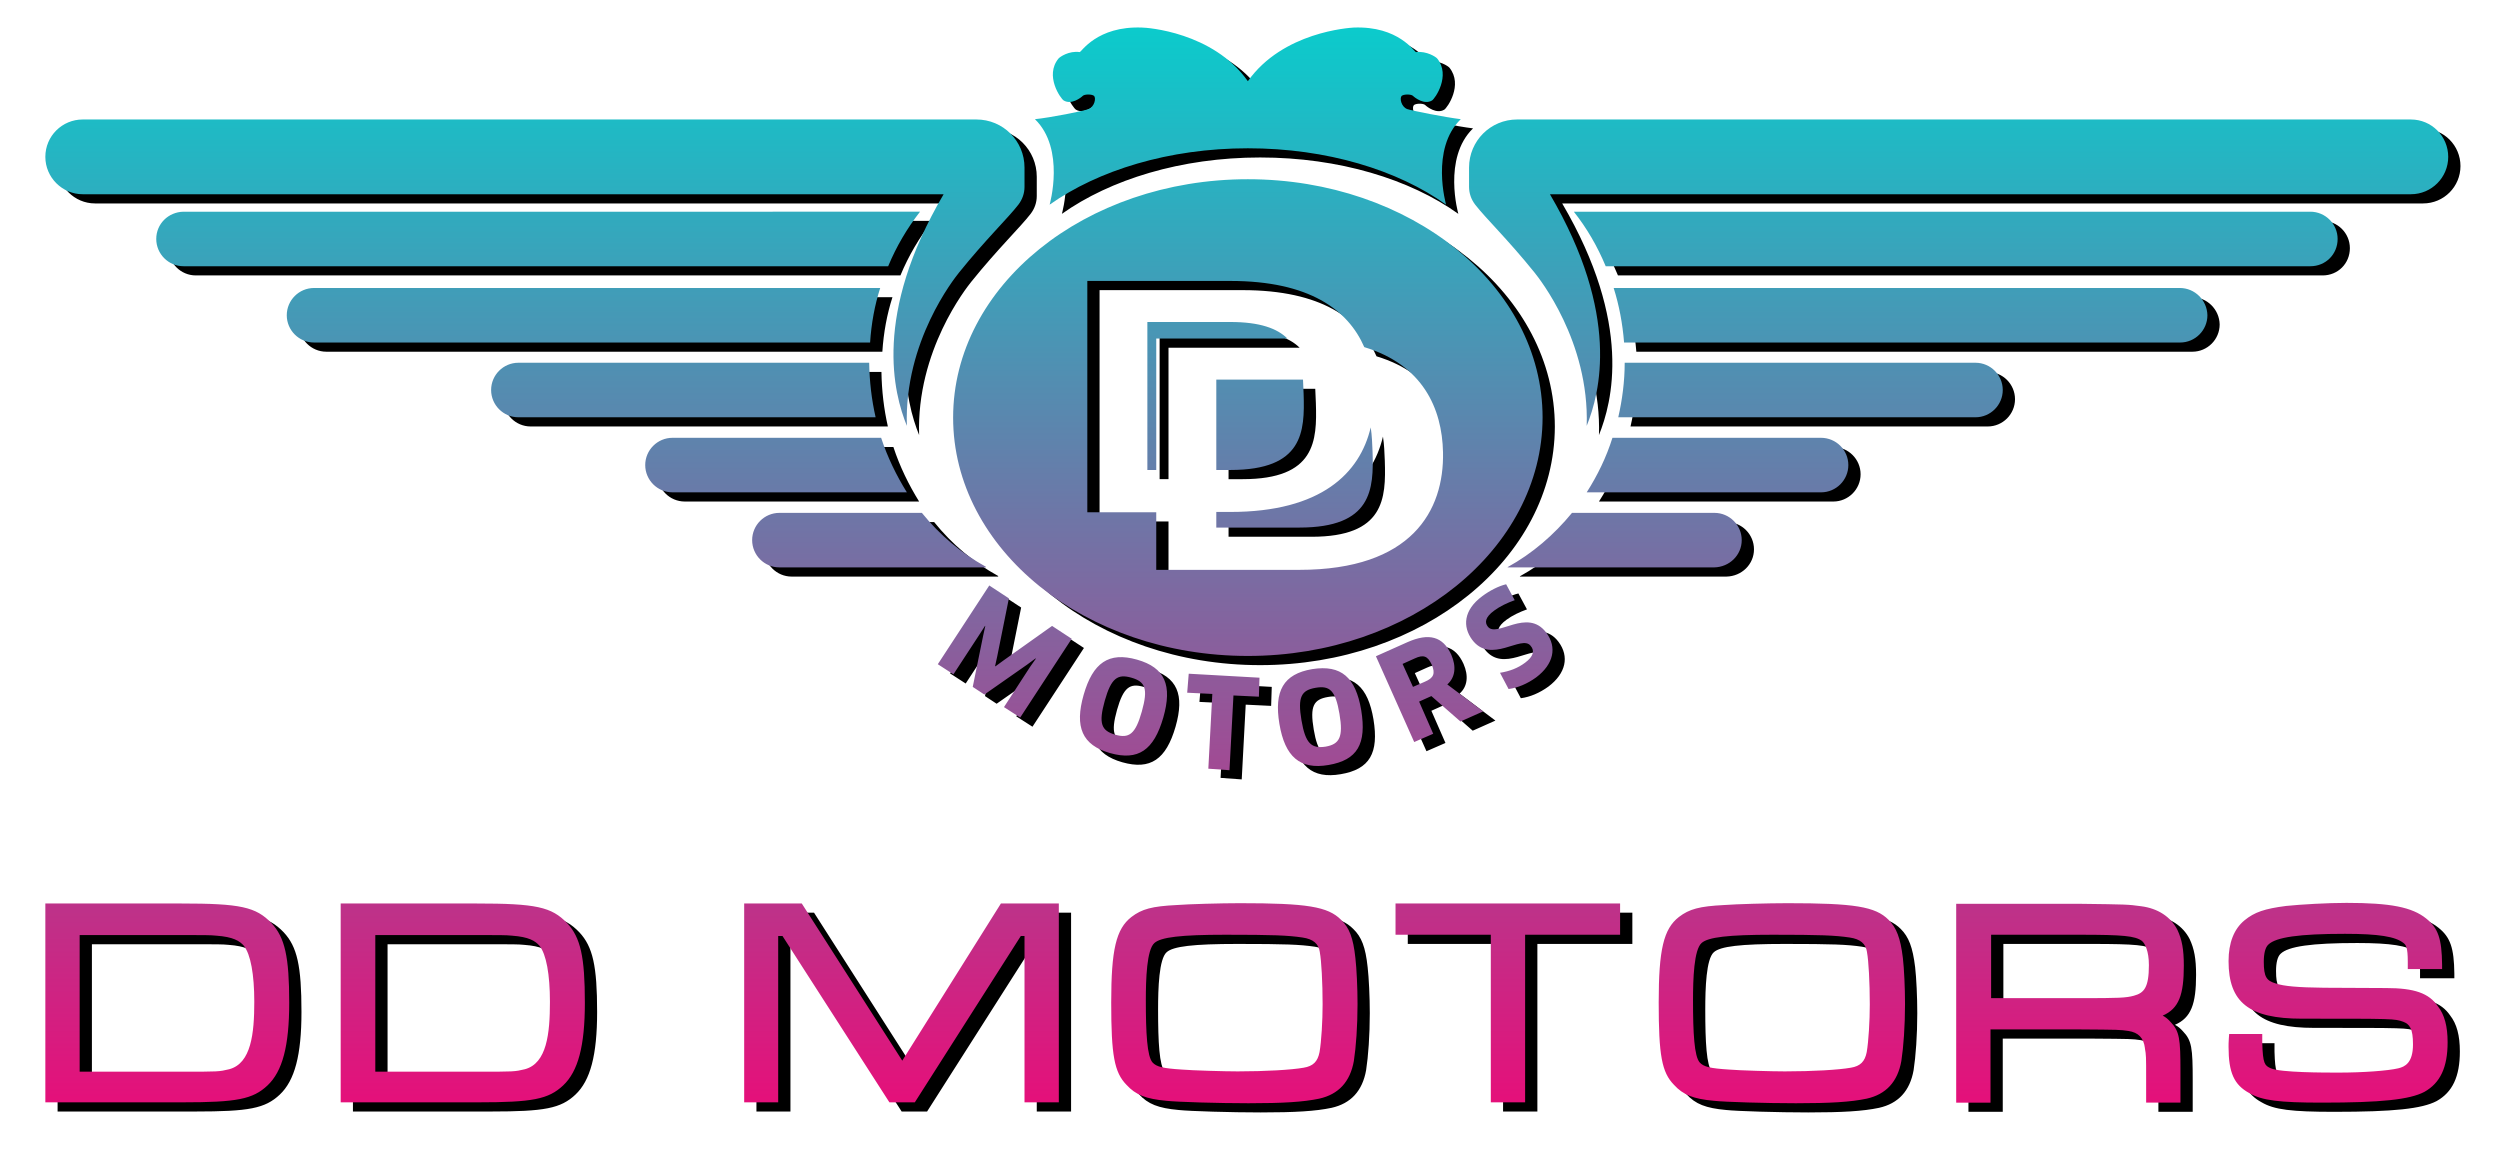 <?xml version="1.0" encoding="utf-8"?>
<!-- Generator: $$$/GeneralStr/196=Adobe Illustrator 27.6.0, SVG Export Plug-In . SVG Version: 6.00 Build 0)  -->
<svg version="1.1" id="Ebene_1" xmlns="http://www.w3.org/2000/svg" xmlns:xlink="http://www.w3.org/1999/xlink" x="0px" y="0px"
	 viewBox="0 0 816 376" style="enable-background:new 0 0 816 376;" xml:space="preserve">
<style type="text/css">
	.st0{fill:url(#SVGID_1_);}
</style>
<g>
	<path d="M18.8,54.2c0-6.8,5.5-12.2,12.2-12.2h291.7c8.7,0,15.7,7,15.7,15.7V64c0,2.1-0.7,4.1-2,5.8c-3.4,4.4-10.7,11.4-19.4,22.2
		c-1.5,1.9-17.9,22.4-17,50c-4.3-10.7-11.1-36.2,12-75.6h-281C24.3,66.4,18.8,60.9,18.8,54.2z M55,81c0,4.9,4,8.9,8.9,8.9h230
		c2.7-6.5,6.2-12.4,10.4-17.8H63.9C58.9,72.2,55,76.1,55,81z M405.6,108.1h-27.1v48.3h2.9v-42.9h42.8
		C420.9,110.2,415.2,108.1,405.6,108.1z M359.3,38.6c-1.4,0.6-12.5,2.8-17.5,3.3c10,9.7,4.8,27.9,4.8,27.9
		c15.8-11.2,38.9-18.4,64.7-18.4c25.8,0,48.9,7.1,64.7,18.4c0,0-5.2-18.2,4.8-27.9c-5-0.6-16.1-2.8-17.5-3.3c-2-0.8-2.5-3.6-1.8-4.3
		c0.7-0.6,3.1-0.6,3.7,0c0.6,0.6,3.7,3,6.2,1.5c1-0.6,6.2-8.1,1.7-13.7c-0.4-0.5-3.4-2.5-6.9-2.1c-0.5,0.1-5.6-8.6-20.4-8
		c-1.4,0.1-23.1,1.4-34.5,17.5c-11.4-16.1-33.1-17.5-34.5-17.5c-14.8-0.6-19.9,8.1-20.4,8c-3.5-0.5-6.5,1.6-6.9,2.1
		c-4.6,5.6,0.7,13.1,1.7,13.7c2.5,1.5,5.6-0.9,6.2-1.5c0.6-0.6,3-0.6,3.7,0C361.8,35,361.3,37.8,359.3,38.6z M291.6,145.9h-68.1
		c-4.9,0-8.9,4-8.9,8.9c0,4.9,4,8.9,8.9,8.9h76.5C296.6,158.2,293.7,152.3,291.6,145.9z M173.2,121.4c-4.9,0-8.9,4-8.9,8.9
		c0,4.9,4,8.9,8.9,8.9h116.6c-1.3-5.7-2-11.7-2.1-17.8H173.2z M451.4,142.5c-3.5,14.9-16.1,27.6-45.8,27.6H401v5.1h27.1
		c23.8,0,24.3-12.5,23.9-24.8C451.9,147.8,451.8,145.1,451.4,142.5z M291.3,97H106.5c-4.9,0-8.9,4-8.9,8.9c0,4.9,4,8.9,8.9,8.9
		h181.5C288.4,108.6,289.5,102.6,291.3,97z M657.7,130.3c0-4.9-4-8.9-8.9-8.9H534.3c0,6.1-0.8,12.1-2.1,17.8h116.6
		C653.7,139.2,657.7,135.2,657.7,130.3z M401,156.4h4.6c23.8,0,24.3-12.5,23.9-24.8c-0.1-1.6-0.1-3.1-0.2-4.7c-0.4,0-0.8,0-1.1,0
		H401V156.4z M521.9,163.7h76.5c4.9,0,8.9-4,8.9-8.9c0-4.9-4-8.9-8.9-8.9h-68.1C528.3,152.3,525.4,158.2,521.9,163.7z M504.9,92
		c1.5,1.9,17.9,22.4,17,50c4.3-10.7,11.1-36.2-12-75.6h281c6.8,0,12.2-5.5,12.2-12.2S797.7,42,790.9,42H499.2
		c-8.7,0-15.7,7-15.7,15.7V64c0,2.1,0.7,4.1,2,5.8C488.9,74.2,496.2,81.2,504.9,92z M715.5,97H530.7c1.8,5.7,2.9,11.6,3.4,17.8
		h181.5c4.9,0,8.9-4,8.9-8.9C724.4,101,720.4,97,715.5,97z M572.5,179.3c0-4.9-4-8.9-8.9-8.9h-46.5c-5.9,7.2-13,13.3-21,17.7v0.1
		h67.4C568.5,188.1,572.5,184.2,572.5,179.3z M411.3,217.1c-53.1,0-96.2-34.8-96.2-77.8c0-43,43.1-77.8,96.2-77.8
		c53.1,0,96.2,34.8,96.2,77.8C507.4,182.2,464.4,217.1,411.3,217.1z M475,150.6c-0.3-14.3-6.6-28.5-25.7-34.3
		c-5.3-12.2-18-21.6-43.7-21.6h-46.7v75.5h22.5V189h46.7C464.8,189,475.4,169.7,475,150.6z M767,81c0-4.9-4-8.9-8.9-8.9H517.7
		c4.2,5.3,7.7,11.3,10.4,17.8h230C763.1,89.9,767,86,767,81z M304.9,170.4h-46.5c-4.9,0-8.9,4-8.9,8.9c0,4.9,4,8.9,8.9,8.9h67.4V188
		C317.8,183.6,310.7,177.6,304.9,170.4z M331.5,218.6l-2.6,1.9l-0.1-0.1l0.7-3.2l3.8-18.9l-6.4-4.2l-16.8,25.7l5.1,3.3l8.5-13
		l1.8-2.8l0.1,0l-0.7,3.2l-3.4,16.7l3.8,2.5l14-9.8l2.7-2l0.1,0.1l-1.9,2.7l-8.5,13.1l5.3,3.4l16.8-25.7l-6.4-4.2L331.5,218.6z
		 M366.3,248.8c-9.1-2.6-11.6-8.5-8.6-19c3-10.5,8.2-14.1,17.4-11.5c9.2,2.6,11.6,8.4,8.6,18.9C380.6,247.9,375.5,251.4,366.3,248.8
		z M376.7,235.2c2.1-7.5,1.1-9.7-3.4-11c-4.5-1.3-6.6,0.1-8.7,7.5c-2.1,7.5-1.1,9.8,3.4,11.1C372.5,244.1,374.6,242.7,376.7,235.2z
		 M405.3,254.4l1.3-24.4l8.3,0.4l0.2-6.2l-23.1-1.3l-0.5,6.2l8.2,0.4l-1.3,24.4L405.3,254.4z M448.3,234.8
		c1.8,11-1.2,16.3-10.7,17.9c-9.3,1.6-14.2-2.7-16-13.4c-1.8-10.8,1.3-16.3,10.7-17.9C441.8,219.9,446.5,224.1,448.3,234.8z
		 M441.2,236c-1.3-7.7-3.2-9.3-7.8-8.5c-4.6,0.8-5.9,2.9-4.6,10.6c1.3,7.7,3.3,9.3,7.9,8.6C441.2,245.9,442.5,243.6,441.2,236z
		 M465.6,245.2l-12.5-28l10.3-4.6c7-3.1,11.6-1.9,14.3,4.1c1.7,3.9,1.3,7.4-1.3,9.7l11.7,8.8l-7.4,3.3l-9.5-8.3l-4,1.8l4.6,10.5
		L465.6,245.2z M465.2,227.2l3.9-1.7c2.8-1.2,3.5-2.6,2.2-5.6c-1.3-2.8-2.7-3.3-5.5-2l-4,1.8L465.2,227.2z M501.8,219.3
		c-2.4,1.8-5.1,2.8-8.2,3.3l2.8,5.3c3-0.4,6.1-1.7,9-3.8c5.7-4.3,6.9-9.8,3.3-14.6c-6.2-8.3-16.2,1.9-19.1-2c-1-1.3-0.9-3,2.1-5.2
		c1.9-1.4,4.2-2.5,6.7-3.4l-2.8-5.2c-2.5,0.6-5.4,2.1-7.8,3.9c-6.2,4.6-6.4,10-3.3,14.2c6.1,8.2,16.2-1.8,19.1,2
		C505,215.4,504.5,217.3,501.8,219.3z M92.6,304.3c4.4,4.7,5.8,11,5.8,26c0,14.1-2.2,22.4-7.1,27c-4.8,4.5-10,5.5-27.7,5.5H18.8
		v-64.9h44.2C82.5,297.9,87.5,299,92.6,304.3z M87,330c0-9-1.2-15.5-3.4-18.3c-1.4-1.6-3.5-2.9-9-3.3c-1.9-0.2-4.2-0.2-11.8-0.2H30
		v44.6h33.3c12,0,12.2,0,15.5-0.8l0,0C86,350.1,87,340.3,87,330z M189.1,304.3c4.4,4.7,5.8,11,5.8,26c0,14.1-2.2,22.4-7.1,27
		c-4.8,4.5-10,5.5-27.7,5.5h-44.9v-64.9h44.2C179,297.9,184,299,189.1,304.3z M183.5,330c0-9-1.2-15.5-3.4-18.3
		c-1.4-1.6-3.5-2.9-9-3.3c-1.9-0.2-4.2-0.2-11.8-0.2h-32.8v44.6h33.3c12,0,12.2,0,15.5-0.8l0,0C182.5,350.1,183.5,340.3,183.5,330z
		 M298.5,349.2l-32.8-51.3h-18.8v64.9H258v-54.3h1.4l34.9,54.3h8.3l34.6-54.3h1.2v54.3h11.2v-64.9h-18.9L298.5,349.2z M446.4,315.7
		c0.4,3.4,0.7,9.8,0.7,15c0,7.2-0.5,14.1-1.2,18.6c-1.2,6.8-5,10.9-11.3,12.3c-5.2,1.1-11.9,1.5-23.1,1.5c-9.7,0-23.2-0.4-26.8-0.8
		c-6.6-0.6-10-1.9-13-5.2c-4-4.1-5-9.6-5-26.9c0-17.3,1.6-24,6.6-27.9c3.4-2.6,6.7-3.5,14.8-3.9c3.8-0.3,14.4-0.6,20.6-0.6
		c21.9,0,28.7,1.1,33,5.4C444.4,305.8,445.7,309.1,446.4,315.7z M435.7,330.8c0-7.1-0.4-14.3-0.9-16.9l0-0.1
		c-0.4-2.8-2.2-4.3-5.7-4.8c-4.7-0.7-9.6-0.9-25.1-0.9c-14.6,0-21.1,0.8-23.2,2.7c-2.5,2.2-2.8,11.7-2.8,18.7
		c0,10.7,0.4,18.3,2.2,20.3c1.3,1.4,3.3,1.9,9.5,2.3c3.5,0.3,14.1,0.6,18.3,0.6c9,0,17.6-0.5,21.5-1.2c3.1-0.5,4.6-2,5.2-5.1
		C435.3,342.9,435.7,336.2,435.7,330.8z M459.5,308.1h31.1v54.7h11.2v-54.7h31v-10.2h-73.3V308.1z M625.1,315.7
		c0.4,3.4,0.7,9.8,0.7,15c0,7.2-0.5,14.1-1.2,18.6c-1.2,6.8-5,10.9-11.3,12.3c-5.2,1.1-11.9,1.5-23.1,1.5c-9.7,0-23.2-0.4-26.8-0.8
		c-6.6-0.6-10-1.9-13-5.2c-4-4.1-5-9.6-5-26.9c0-17.3,1.6-24,6.6-27.9c3.4-2.6,6.7-3.5,14.8-3.9c3.8-0.3,14.4-0.6,20.6-0.6
		c21.9,0,28.7,1.1,33,5.4C623,305.8,624.3,309.1,625.1,315.7z M614.3,330.8c0-7.1-0.4-14.3-0.9-16.9l0-0.1c-0.4-2.8-2.2-4.3-5.7-4.8
		c-4.7-0.7-9.6-0.9-25.1-0.9c-14.6,0-21.1,0.8-23.2,2.7c-2.5,2.2-2.8,11.7-2.8,18.7c0,10.7,0.4,18.3,2.2,20.3
		c1.3,1.4,3.3,1.9,9.5,2.3c3.5,0.3,14.1,0.6,18.3,0.6c9,0,17.6-0.5,21.5-1.2c3.1-0.5,4.6-2,5.2-5.1
		C613.9,342.9,614.3,336.2,614.3,330.8z M709.9,334.5c1,0.5,1.8,1.2,2.6,2.1c2.9,3,3.2,5.5,3.2,16v10.3h-11.2v-7.4c0-8,0-8-0.4-10.3
		l0-0.1c-0.4-3.3-2.1-5.1-5.4-5.6c-2.8-0.4-2.8-0.4-16.1-0.5h-28.9v23.9h-11.2v-64.9l40.3,0c15.4,0.2,15.7,0.2,20.1,0.8
		c5.4,0.7,9.6,3.4,11.8,7.7c1.5,3.2,2.1,6.4,2.1,11.7C716.8,327.7,715.2,332.2,709.9,334.5z M705.4,318c0-4.6-1.3-7.1-2.3-7.9
		c-2.2-1.6-6-2-20.3-2h-28.9v20.7h28.9c13.1,0,15.1-0.1,17.7-0.8l0,0C703.8,327.1,705.4,325.4,705.4,318z M782.8,325.5
		c-16.1-0.1-16.1-0.1-20.2-0.1c-8.7-0.1-13.1-0.5-15.8-1.4c-3-0.9-3.9-2.1-3.9-7.1c0-2.7,0.5-4.7,1.5-5.6c2.5-2.4,10-3.5,25-3.5
		c11,0,16.5,0.9,19.1,3l0,0c0.8,0.6,1.4,1.4,1.4,6.1v2.4h11.2l0-1.5c-0.1-8.4-1.3-11.9-5.2-15c-4.6-3.7-11.6-5.1-26-5.1
		c-6.2,0-14.9,0.5-19.7,1c-7,0.9-10.3,2-13.6,4.7c-3.4,2.8-5.2,7.3-5.2,13.3c0,13.5,6.7,18.8,23.9,18.8c30,0,30.3,0,33.1,1
		c2.1,0.8,3.2,2.2,3.2,7.4c0,6.1-2.7,7.3-4.8,7.8c-3.4,0.8-11.4,1.4-19.6,1.4c-4.6,0-18.8,0-22-1.4c-2-0.9-2.6-1.4-2.8-8.4v-2.8
		h-10.8l-0.1,1.3c-0.1,1.1-0.1,2.5-0.1,2.9c0,8.4,1.8,12.4,6.8,15.1c4.1,2.4,9.7,3.1,23.7,3.1c19.5,0,28.6-1,33.4-3.5
		c5.2-2.9,7.6-8,7.6-16.2c0-5.2-1-9-3.2-11.8C796.8,327.2,792.1,325.5,782.8,325.5z M92.6,304.3c4.4,4.7,5.8,11,5.8,26
		c0,14.1-2.2,22.4-7.1,27c-4.8,4.5-10,5.5-27.7,5.5H18.8v-64.9h44.2C82.5,297.9,87.5,299,92.6,304.3z M87,330c0-9-1.2-15.5-3.4-18.3
		c-1.4-1.6-3.5-2.9-9-3.3c-1.9-0.2-4.2-0.2-11.8-0.2H30v44.6h33.3c12,0,12.2,0,15.5-0.8l0,0C86,350.1,87,340.3,87,330z M189.1,304.3
		c4.4,4.7,5.8,11,5.8,26c0,14.1-2.2,22.4-7.1,27c-4.8,4.5-10,5.5-27.7,5.5h-44.9v-64.9h44.2C179,297.9,184,299,189.1,304.3z
		 M183.5,330c0-9-1.2-15.5-3.4-18.3c-1.4-1.6-3.5-2.9-9-3.3c-1.9-0.2-4.2-0.2-11.8-0.2h-32.8v44.6h33.3c12,0,12.2,0,15.5-0.8l0,0
		C182.5,350.1,183.5,340.3,183.5,330z M298.5,349.2l-32.8-51.3h-18.8v64.9H258v-54.3h1.4l34.9,54.3h8.3l34.6-54.3h1.2v54.3h11.2
		v-64.9h-18.9L298.5,349.2z M446.4,315.7c0.4,3.4,0.7,9.8,0.7,15c0,7.2-0.5,14.1-1.2,18.6c-1.2,6.8-5,10.9-11.3,12.3
		c-5.2,1.1-11.9,1.5-23.1,1.5c-9.7,0-23.2-0.4-26.8-0.8c-6.6-0.6-10-1.9-13-5.2c-4-4.1-5-9.6-5-26.9c0-17.3,1.6-24,6.6-27.9
		c3.4-2.6,6.7-3.5,14.8-3.9c3.8-0.3,14.4-0.6,20.6-0.6c21.9,0,28.7,1.1,33,5.4C444.4,305.8,445.7,309.1,446.4,315.7z M435.7,330.8
		c0-7.1-0.4-14.3-0.9-16.9l0-0.1c-0.4-2.8-2.2-4.3-5.7-4.8c-4.7-0.7-9.6-0.9-25.1-0.9c-14.6,0-21.1,0.8-23.2,2.7
		c-2.5,2.2-2.8,11.7-2.8,18.7c0,10.7,0.4,18.3,2.2,20.3c1.3,1.4,3.3,1.9,9.5,2.3c3.5,0.3,14.1,0.6,18.3,0.6c9,0,17.6-0.5,21.5-1.2
		c3.1-0.5,4.6-2,5.2-5.1C435.3,342.9,435.7,336.2,435.7,330.8z M459.5,308.1h31.1v54.7h11.2v-54.7h31v-10.2h-73.3V308.1z
		 M625.1,315.7c0.4,3.4,0.7,9.8,0.7,15c0,7.2-0.5,14.1-1.2,18.6c-1.2,6.8-5,10.9-11.3,12.3c-5.2,1.1-11.9,1.5-23.1,1.5
		c-9.7,0-23.2-0.4-26.8-0.8c-6.6-0.6-10-1.9-13-5.2c-4-4.1-5-9.6-5-26.9c0-17.3,1.6-24,6.6-27.9c3.4-2.6,6.7-3.5,14.8-3.9
		c3.8-0.3,14.4-0.6,20.6-0.6c21.9,0,28.7,1.1,33,5.4C623,305.8,624.3,309.1,625.1,315.7z M614.3,330.8c0-7.1-0.4-14.3-0.9-16.9
		l0-0.1c-0.4-2.8-2.2-4.3-5.7-4.8c-4.7-0.7-9.6-0.9-25.1-0.9c-14.6,0-21.1,0.8-23.2,2.7c-2.5,2.2-2.8,11.7-2.8,18.7
		c0,10.7,0.4,18.3,2.2,20.3c1.3,1.4,3.3,1.9,9.5,2.3c3.5,0.3,14.1,0.6,18.3,0.6c9,0,17.6-0.5,21.5-1.2c3.1-0.5,4.6-2,5.2-5.1
		C613.9,342.9,614.3,336.2,614.3,330.8z M709.9,334.5c1,0.5,1.8,1.2,2.6,2.1c2.9,3,3.2,5.5,3.2,16v10.3h-11.2v-7.4c0-8,0-8-0.4-10.3
		l0-0.1c-0.4-3.3-2.1-5.1-5.4-5.6c-2.8-0.4-2.8-0.4-16.1-0.5h-28.9v23.9h-11.2v-64.9l40.3,0c15.4,0.2,15.7,0.2,20.1,0.8
		c5.4,0.7,9.6,3.4,11.8,7.7c1.5,3.2,2.1,6.4,2.1,11.7C716.8,327.7,715.2,332.2,709.9,334.5z M705.4,318c0-4.6-1.3-7.1-2.3-7.9
		c-2.2-1.6-6-2-20.3-2h-28.9v20.7h28.9c13.1,0,15.1-0.1,17.7-0.8l0,0C703.8,327.1,705.4,325.4,705.4,318z M782.8,325.5
		c-16.1-0.1-16.1-0.1-20.2-0.1c-8.7-0.1-13.1-0.5-15.8-1.4c-3-0.9-3.9-2.1-3.9-7.1c0-2.7,0.5-4.7,1.5-5.6c2.5-2.4,10-3.5,25-3.5
		c11,0,16.5,0.9,19.1,3l0,0c0.8,0.6,1.4,1.4,1.4,6.1v2.4h11.2l0-1.5c-0.1-8.4-1.3-11.9-5.2-15c-4.6-3.7-11.6-5.1-26-5.1
		c-6.2,0-14.9,0.5-19.7,1c-7,0.9-10.3,2-13.6,4.7c-3.4,2.8-5.2,7.3-5.2,13.3c0,13.5,6.7,18.8,23.9,18.8c30,0,30.3,0,33.1,1
		c2.1,0.8,3.2,2.2,3.2,7.4c0,6.1-2.7,7.3-4.8,7.8c-3.4,0.8-11.4,1.4-19.6,1.4c-4.6,0-18.8,0-22-1.4c-2-0.9-2.6-1.4-2.8-8.4v-2.8
		h-10.8l-0.1,1.3c-0.1,1.1-0.1,2.5-0.1,2.9c0,8.4,1.8,12.4,6.8,15.1c4.1,2.4,9.7,3.1,23.7,3.1c19.5,0,28.6-1,33.4-3.5
		c5.2-2.9,7.6-8,7.6-16.2c0-5.2-1-9-3.2-11.8C796.8,327.2,792.1,325.5,782.8,325.5z"/>
	<linearGradient id="SVGID_1_" gradientUnits="userSpaceOnUse" x1="407" y1="360.036" x2="407" y2="9.042">
		<stop  offset="0" style="stop-color:#E5107A"/>
		<stop  offset="1" style="stop-color:#0BCBCC"/>
	</linearGradient>
	<path class="st0" d="M14.8,51.2c0-6.8,5.5-12.2,12.2-12.2h291.7c8.7,0,15.7,7,15.7,15.7V61c0,2.1-0.7,4.1-2,5.8
		c-3.4,4.4-10.7,11.4-19.4,22.2c-1.5,1.9-17.9,22.4-17,50c-4.3-10.7-11.1-36.2,12-75.6h-281C20.3,63.4,14.8,57.9,14.8,51.2z M51,78
		c0,4.9,4,8.9,8.9,8.9h230c2.7-6.5,6.2-12.4,10.4-17.8H59.9C54.9,69.2,51,73.1,51,78z M401.6,105.1h-27.1v48.3h2.9v-42.9h42.8
		C416.9,107.2,411.2,105.1,401.6,105.1z M355.3,35.6c-1.4,0.6-12.5,2.8-17.5,3.3c10,9.7,4.8,27.9,4.8,27.9
		c15.8-11.2,38.9-18.4,64.7-18.4c25.8,0,48.9,7.1,64.7,18.4c0,0-5.2-18.2,4.8-27.9c-5-0.6-16.1-2.8-17.5-3.3c-2-0.8-2.5-3.6-1.8-4.3
		c0.7-0.6,3.1-0.6,3.7,0c0.6,0.6,3.7,3,6.2,1.5c1-0.6,6.2-8.1,1.7-13.7c-0.4-0.5-3.4-2.5-6.9-2.1c-0.5,0.1-5.6-8.6-20.4-8
		c-1.4,0.1-23.1,1.4-34.5,17.5c-11.4-16.1-33.1-17.5-34.5-17.5c-14.8-0.6-19.9,8.1-20.4,8c-3.5-0.5-6.5,1.6-6.9,2.1
		c-4.6,5.6,0.7,13.1,1.7,13.7c2.5,1.5,5.6-0.9,6.2-1.5c0.6-0.6,3-0.6,3.7,0C357.8,32,357.3,34.8,355.3,35.6z M287.6,142.9h-68.1
		c-4.9,0-8.9,4-8.9,8.9c0,4.9,4,8.9,8.9,8.9h76.5C292.6,155.2,289.7,149.3,287.6,142.9z M169.2,118.4c-4.9,0-8.9,4-8.9,8.9
		s4,8.9,8.9,8.9h116.6c-1.3-5.7-2-11.7-2.1-17.8H169.2z M447.4,139.5c-3.5,14.9-16.1,27.6-45.8,27.6H397v5.1h27.1
		c23.8,0,24.3-12.5,23.9-24.8C447.9,144.8,447.8,142.1,447.4,139.5z M287.3,94H102.5c-4.9,0-8.9,4-8.9,8.9c0,4.9,4,8.9,8.9,8.9
		h181.5C284.4,105.6,285.5,99.6,287.3,94z M653.7,127.3c0-4.9-4-8.9-8.9-8.9H530.3c0,6.1-0.8,12.1-2.1,17.8h116.6
		C649.7,136.2,653.7,132.2,653.7,127.3z M397,153.4h4.6c23.8,0,24.3-12.5,23.9-24.8c-0.1-1.6-0.1-3.1-0.2-4.7c-0.4,0-0.8,0-1.1,0
		H397V153.4z M517.9,160.7h76.5c4.9,0,8.9-4,8.9-8.9c0-4.9-4-8.9-8.9-8.9h-68.1C524.3,149.3,521.4,155.2,517.9,160.7z M500.9,89
		c1.5,1.9,17.9,22.4,17,50c4.3-10.7,11.1-36.2-12-75.6h281c6.8,0,12.2-5.5,12.2-12.2S793.7,39,786.9,39H495.2
		c-8.7,0-15.7,7-15.7,15.7V61c0,2.1,0.7,4.1,2,5.8C484.9,71.2,492.2,78.2,500.9,89z M711.5,94H526.7c1.8,5.7,2.9,11.6,3.4,17.8
		h181.5c4.9,0,8.9-4,8.9-8.9C720.4,98,716.4,94,711.5,94z M568.5,176.3c0-4.9-4-8.9-8.9-8.9h-46.5c-5.9,7.2-13,13.3-21,17.7v0.1
		h67.4C564.5,185.1,568.5,181.2,568.5,176.3z M407.3,214.1c-53.1,0-96.2-34.8-96.2-77.8c0-43,43.1-77.8,96.2-77.8
		c53.1,0,96.2,34.8,96.2,77.8C503.4,179.2,460.4,214.1,407.3,214.1z M471,147.6c-0.3-14.3-6.6-28.5-25.7-34.3
		c-5.3-12.2-18-21.6-43.7-21.6h-46.7v75.5h22.5V186h46.7C460.8,186,471.4,166.7,471,147.6z M763,78c0-4.9-4-8.9-8.9-8.9H513.7
		c4.2,5.3,7.7,11.3,10.4,17.8h230C759.1,86.9,763,83,763,78z M300.9,167.4h-46.5c-4.9,0-8.9,4-8.9,8.9c0,4.9,4,8.9,8.9,8.9h67.4V185
		C313.8,180.6,306.7,174.6,300.9,167.4z M327.5,215.6l-2.6,1.9l-0.1-0.1l0.7-3.2l3.8-18.9l-6.4-4.2l-16.8,25.7l5.1,3.3l8.5-13
		l1.8-2.8l0.1,0l-0.7,3.2l-3.4,16.7l3.8,2.5l14-9.8l2.7-2l0.1,0.1l-1.9,2.7l-8.5,13.1l5.3,3.4l16.8-25.7l-6.4-4.2L327.5,215.6z
		 M362.3,245.8c-9.1-2.6-11.6-8.5-8.6-19c3-10.5,8.2-14.1,17.4-11.5c9.2,2.6,11.6,8.4,8.6,18.9C376.6,244.9,371.5,248.4,362.3,245.8
		z M372.7,232.2c2.1-7.5,1.1-9.7-3.4-11c-4.5-1.3-6.6,0.1-8.7,7.5c-2.1,7.5-1.1,9.8,3.4,11.1C368.5,241.1,370.6,239.7,372.7,232.2z
		 M401.3,251.4l1.3-24.4l8.3,0.4l0.2-6.2l-23.1-1.3l-0.5,6.2l8.2,0.4l-1.3,24.4L401.3,251.4z M444.3,231.8
		c1.8,11-1.2,16.3-10.7,17.9c-9.3,1.6-14.2-2.7-16-13.4c-1.8-10.8,1.3-16.3,10.7-17.9C437.8,216.9,442.5,221.1,444.3,231.8z
		 M437.2,233c-1.3-7.7-3.2-9.3-7.8-8.5c-4.6,0.8-5.9,2.9-4.6,10.6c1.3,7.7,3.3,9.3,7.9,8.6C437.2,242.9,438.5,240.6,437.2,233z
		 M461.6,242.2l-12.5-28l10.3-4.6c7-3.1,11.6-1.9,14.3,4.1c1.7,3.9,1.3,7.4-1.3,9.7l11.7,8.8l-7.4,3.3l-9.5-8.3l-4,1.8l4.6,10.5
		L461.6,242.2z M461.2,224.2l3.9-1.7c2.8-1.2,3.5-2.6,2.2-5.6c-1.3-2.8-2.7-3.3-5.5-2l-4,1.8L461.2,224.2z M497.8,216.3
		c-2.4,1.8-5.1,2.8-8.2,3.3l2.8,5.3c3-0.4,6.1-1.7,9-3.8c5.7-4.3,6.9-9.8,3.3-14.6c-6.2-8.3-16.2,1.9-19.1-2c-1-1.3-0.9-3,2.1-5.2
		c1.9-1.4,4.2-2.5,6.7-3.4l-2.8-5.2c-2.5,0.6-5.4,2.1-7.8,3.9c-6.2,4.6-6.4,10-3.3,14.2c6.1,8.2,16.2-1.8,19.1,2
		C501,212.4,500.5,214.3,497.8,216.3z M88.6,301.3c4.4,4.7,5.8,11,5.8,26c0,14.1-2.2,22.4-7.1,27c-4.8,4.5-10,5.5-27.7,5.5H14.8
		v-64.9h44.2C78.5,294.9,83.5,296,88.6,301.3z M83,327c0-9-1.2-15.5-3.4-18.3c-1.4-1.6-3.5-2.9-9-3.3c-1.9-0.2-4.2-0.2-11.8-0.2H26
		v44.6h33.3c12,0,12.2,0,15.5-0.8l0,0C82,347.1,83,337.3,83,327z M185.1,301.3c4.4,4.7,5.8,11,5.8,26c0,14.1-2.2,22.4-7.1,27
		c-4.8,4.5-10,5.5-27.7,5.5h-44.9v-64.9h44.2C175,294.9,180,296,185.1,301.3z M179.5,327c0-9-1.2-15.5-3.4-18.3
		c-1.4-1.6-3.5-2.9-9-3.3c-1.9-0.2-4.2-0.2-11.8-0.2h-32.8v44.6h33.3c12,0,12.2,0,15.5-0.8l0,0C178.5,347.1,179.5,337.3,179.5,327z
		 M294.5,346.2l-32.8-51.3h-18.8v64.9H254v-54.3h1.4l34.9,54.3h8.3l34.6-54.3h1.2v54.3h11.2v-64.9h-18.9L294.5,346.2z M442.4,312.7
		c0.4,3.4,0.7,9.8,0.7,15c0,7.2-0.5,14.1-1.2,18.6c-1.2,6.8-5,10.9-11.3,12.3c-5.2,1.1-11.9,1.5-23.1,1.5c-9.7,0-23.2-0.4-26.8-0.8
		c-6.6-0.6-10-1.9-13-5.2c-4-4.1-5-9.6-5-26.9c0-17.3,1.6-24,6.6-27.9c3.4-2.6,6.7-3.5,14.8-3.9c3.8-0.3,14.4-0.6,20.6-0.6
		c21.9,0,28.7,1.1,33,5.4C440.4,302.8,441.7,306.1,442.4,312.7z M431.7,327.8c0-7.1-0.4-14.3-0.9-16.9l0-0.1
		c-0.4-2.8-2.2-4.3-5.7-4.8c-4.7-0.7-9.6-0.9-25.1-0.9c-14.6,0-21.1,0.8-23.2,2.7c-2.5,2.2-2.8,11.7-2.8,18.7
		c0,10.7,0.4,18.3,2.2,20.3c1.3,1.4,3.3,1.9,9.5,2.3c3.5,0.3,14.1,0.6,18.3,0.6c9,0,17.6-0.5,21.5-1.2c3.1-0.5,4.6-2,5.2-5.1
		C431.3,339.9,431.7,333.2,431.7,327.8z M455.5,305.1h31.1v54.7h11.2v-54.7h31v-10.2h-73.3V305.1z M621.1,312.7
		c0.4,3.4,0.7,9.8,0.7,15c0,7.2-0.5,14.1-1.2,18.6c-1.2,6.8-5,10.9-11.3,12.3c-5.2,1.1-11.9,1.5-23.1,1.5c-9.7,0-23.2-0.4-26.8-0.8
		c-6.6-0.6-10-1.9-13-5.2c-4-4.1-5-9.6-5-26.9c0-17.3,1.6-24,6.6-27.9c3.4-2.6,6.7-3.5,14.8-3.9c3.8-0.3,14.4-0.6,20.6-0.6
		c21.9,0,28.7,1.1,33,5.4C619,302.8,620.3,306.1,621.1,312.7z M610.3,327.8c0-7.1-0.4-14.3-0.9-16.9l0-0.1c-0.4-2.8-2.2-4.3-5.7-4.8
		c-4.7-0.7-9.6-0.9-25.1-0.9c-14.6,0-21.1,0.8-23.2,2.7c-2.5,2.2-2.8,11.7-2.8,18.7c0,10.7,0.4,18.3,2.2,20.3
		c1.3,1.4,3.3,1.9,9.5,2.3c3.5,0.3,14.1,0.6,18.3,0.6c9,0,17.6-0.5,21.5-1.2c3.1-0.5,4.6-2,5.2-5.1
		C609.9,339.9,610.3,333.2,610.3,327.8z M705.9,331.5c1,0.5,1.8,1.2,2.6,2.1c2.9,3,3.2,5.5,3.2,16v10.3h-11.2v-7.4c0-8,0-8-0.4-10.3
		l0-0.1c-0.4-3.3-2.1-5.1-5.4-5.6c-2.8-0.4-2.8-0.4-16.1-0.5h-28.9v23.9h-11.2v-64.9l40.3,0c15.4,0.2,15.7,0.2,20.1,0.8
		c5.4,0.7,9.6,3.4,11.8,7.7c1.5,3.2,2.1,6.4,2.1,11.7C712.8,324.7,711.2,329.2,705.9,331.5z M701.4,315c0-4.6-1.3-7.1-2.3-7.9
		c-2.2-1.6-6-2-20.3-2h-28.9v20.7h28.9c13.1,0,15.1-0.1,17.7-0.8l0,0C699.8,324.1,701.4,322.4,701.4,315z M778.8,322.5
		c-16.1-0.1-16.1-0.1-20.2-0.1c-8.7-0.1-13.1-0.5-15.8-1.4c-3-0.9-3.9-2.1-3.9-7.1c0-2.7,0.5-4.7,1.5-5.6c2.5-2.4,10-3.5,25-3.5
		c11,0,16.5,0.9,19.1,3l0,0c0.8,0.6,1.4,1.4,1.4,6.1v2.4h11.2l0-1.5c-0.1-8.4-1.3-11.9-5.2-15c-4.6-3.7-11.6-5.1-26-5.1
		c-6.2,0-14.9,0.5-19.7,1c-7,0.9-10.3,2-13.6,4.7c-3.4,2.8-5.2,7.3-5.2,13.3c0,13.5,6.7,18.8,23.9,18.8c30,0,30.3,0,33.1,1
		c2.1,0.8,3.2,2.2,3.2,7.4c0,6.1-2.7,7.3-4.8,7.8c-3.4,0.8-11.4,1.4-19.6,1.4c-4.6,0-18.8,0-22-1.4c-2-0.9-2.6-1.4-2.8-8.4v-2.8
		h-10.8l-0.1,1.3c-0.1,1.1-0.1,2.5-0.1,2.9c0,8.4,1.8,12.4,6.8,15.1c4.1,2.4,9.7,3.1,23.7,3.1c19.5,0,28.6-1,33.4-3.5
		c5.2-2.9,7.6-8,7.6-16.2c0-5.2-1-9-3.2-11.8C792.8,324.2,788.1,322.5,778.8,322.5z M88.6,301.3c4.4,4.7,5.8,11,5.8,26
		c0,14.1-2.2,22.4-7.1,27c-4.8,4.5-10,5.5-27.7,5.5H14.8v-64.9h44.2C78.5,294.9,83.5,296,88.6,301.3z M83,327c0-9-1.2-15.5-3.4-18.3
		c-1.4-1.6-3.5-2.9-9-3.3c-1.9-0.2-4.2-0.2-11.8-0.2H26v44.6h33.3c12,0,12.2,0,15.5-0.8l0,0C82,347.1,83,337.3,83,327z M185.1,301.3
		c4.4,4.7,5.8,11,5.8,26c0,14.1-2.2,22.4-7.1,27c-4.8,4.5-10,5.5-27.7,5.5h-44.9v-64.9h44.2C175,294.9,180,296,185.1,301.3z
		 M179.5,327c0-9-1.2-15.5-3.4-18.3c-1.4-1.6-3.5-2.9-9-3.3c-1.9-0.2-4.2-0.2-11.8-0.2h-32.8v44.6h33.3c12,0,12.2,0,15.5-0.8l0,0
		C178.5,347.1,179.5,337.3,179.5,327z M294.5,346.2l-32.8-51.3h-18.8v64.9H254v-54.3h1.4l34.9,54.3h8.3l34.6-54.3h1.2v54.3h11.2
		v-64.9h-18.9L294.5,346.2z M442.4,312.7c0.4,3.4,0.7,9.8,0.7,15c0,7.2-0.5,14.1-1.2,18.6c-1.2,6.8-5,10.9-11.3,12.3
		c-5.2,1.1-11.9,1.5-23.1,1.5c-9.7,0-23.2-0.4-26.8-0.8c-6.6-0.6-10-1.9-13-5.2c-4-4.1-5-9.6-5-26.9c0-17.3,1.6-24,6.6-27.9
		c3.4-2.6,6.7-3.5,14.8-3.9c3.8-0.3,14.4-0.6,20.6-0.6c21.9,0,28.7,1.1,33,5.4C440.4,302.8,441.7,306.1,442.4,312.7z M431.7,327.8
		c0-7.1-0.4-14.3-0.9-16.9l0-0.1c-0.4-2.8-2.2-4.3-5.7-4.8c-4.7-0.7-9.6-0.9-25.1-0.9c-14.6,0-21.1,0.8-23.2,2.7
		c-2.5,2.2-2.8,11.7-2.8,18.7c0,10.7,0.4,18.3,2.2,20.3c1.3,1.4,3.3,1.9,9.5,2.3c3.5,0.3,14.1,0.6,18.3,0.6c9,0,17.6-0.5,21.5-1.2
		c3.1-0.5,4.6-2,5.2-5.1C431.3,339.9,431.7,333.2,431.7,327.8z M455.5,305.1h31.1v54.7h11.2v-54.7h31v-10.2h-73.3V305.1z
		 M621.1,312.7c0.4,3.4,0.7,9.8,0.7,15c0,7.2-0.5,14.1-1.2,18.6c-1.2,6.8-5,10.9-11.3,12.3c-5.2,1.1-11.9,1.5-23.1,1.5
		c-9.7,0-23.2-0.4-26.8-0.8c-6.6-0.6-10-1.9-13-5.2c-4-4.1-5-9.6-5-26.9c0-17.3,1.6-24,6.6-27.9c3.4-2.6,6.7-3.5,14.8-3.9
		c3.8-0.3,14.4-0.6,20.6-0.6c21.9,0,28.7,1.1,33,5.4C619,302.8,620.3,306.1,621.1,312.7z M610.3,327.8c0-7.1-0.4-14.3-0.9-16.9
		l0-0.1c-0.4-2.8-2.2-4.3-5.7-4.8c-4.7-0.7-9.6-0.9-25.1-0.9c-14.6,0-21.1,0.8-23.2,2.7c-2.5,2.2-2.8,11.7-2.8,18.7
		c0,10.7,0.4,18.3,2.2,20.3c1.3,1.4,3.3,1.9,9.5,2.3c3.5,0.3,14.1,0.6,18.3,0.6c9,0,17.6-0.5,21.5-1.2c3.1-0.5,4.6-2,5.2-5.1
		C609.9,339.9,610.3,333.2,610.3,327.8z M705.9,331.5c1,0.5,1.8,1.2,2.6,2.1c2.9,3,3.2,5.5,3.2,16v10.3h-11.2v-7.4c0-8,0-8-0.4-10.3
		l0-0.1c-0.4-3.3-2.1-5.1-5.4-5.6c-2.8-0.4-2.8-0.4-16.1-0.5h-28.9v23.9h-11.2v-64.9l40.3,0c15.4,0.2,15.7,0.2,20.1,0.8
		c5.4,0.7,9.6,3.4,11.8,7.7c1.5,3.2,2.1,6.4,2.1,11.7C712.8,324.7,711.2,329.2,705.9,331.5z M701.4,315c0-4.6-1.3-7.1-2.3-7.9
		c-2.2-1.6-6-2-20.3-2h-28.9v20.7h28.9c13.1,0,15.1-0.1,17.7-0.8l0,0C699.8,324.1,701.4,322.4,701.4,315z M778.8,322.5
		c-16.1-0.1-16.1-0.1-20.2-0.1c-8.7-0.1-13.1-0.5-15.8-1.4c-3-0.9-3.9-2.1-3.9-7.1c0-2.7,0.5-4.7,1.5-5.6c2.5-2.4,10-3.5,25-3.5
		c11,0,16.5,0.9,19.1,3l0,0c0.8,0.6,1.4,1.4,1.4,6.1v2.4h11.2l0-1.5c-0.1-8.4-1.3-11.9-5.2-15c-4.6-3.7-11.6-5.1-26-5.1
		c-6.2,0-14.9,0.5-19.7,1c-7,0.9-10.3,2-13.6,4.7c-3.4,2.8-5.2,7.3-5.2,13.3c0,13.5,6.7,18.8,23.9,18.8c30,0,30.3,0,33.1,1
		c2.1,0.8,3.2,2.2,3.2,7.4c0,6.1-2.7,7.3-4.8,7.8c-3.4,0.8-11.4,1.4-19.6,1.4c-4.6,0-18.8,0-22-1.4c-2-0.9-2.6-1.4-2.8-8.4v-2.8
		h-10.8l-0.1,1.3c-0.1,1.1-0.1,2.5-0.1,2.9c0,8.4,1.8,12.4,6.8,15.1c4.1,2.4,9.7,3.1,23.7,3.1c19.5,0,28.6-1,33.4-3.5
		c5.2-2.9,7.6-8,7.6-16.2c0-5.2-1-9-3.2-11.8C792.8,324.2,788.1,322.5,778.8,322.5z"/>
</g>
</svg>
